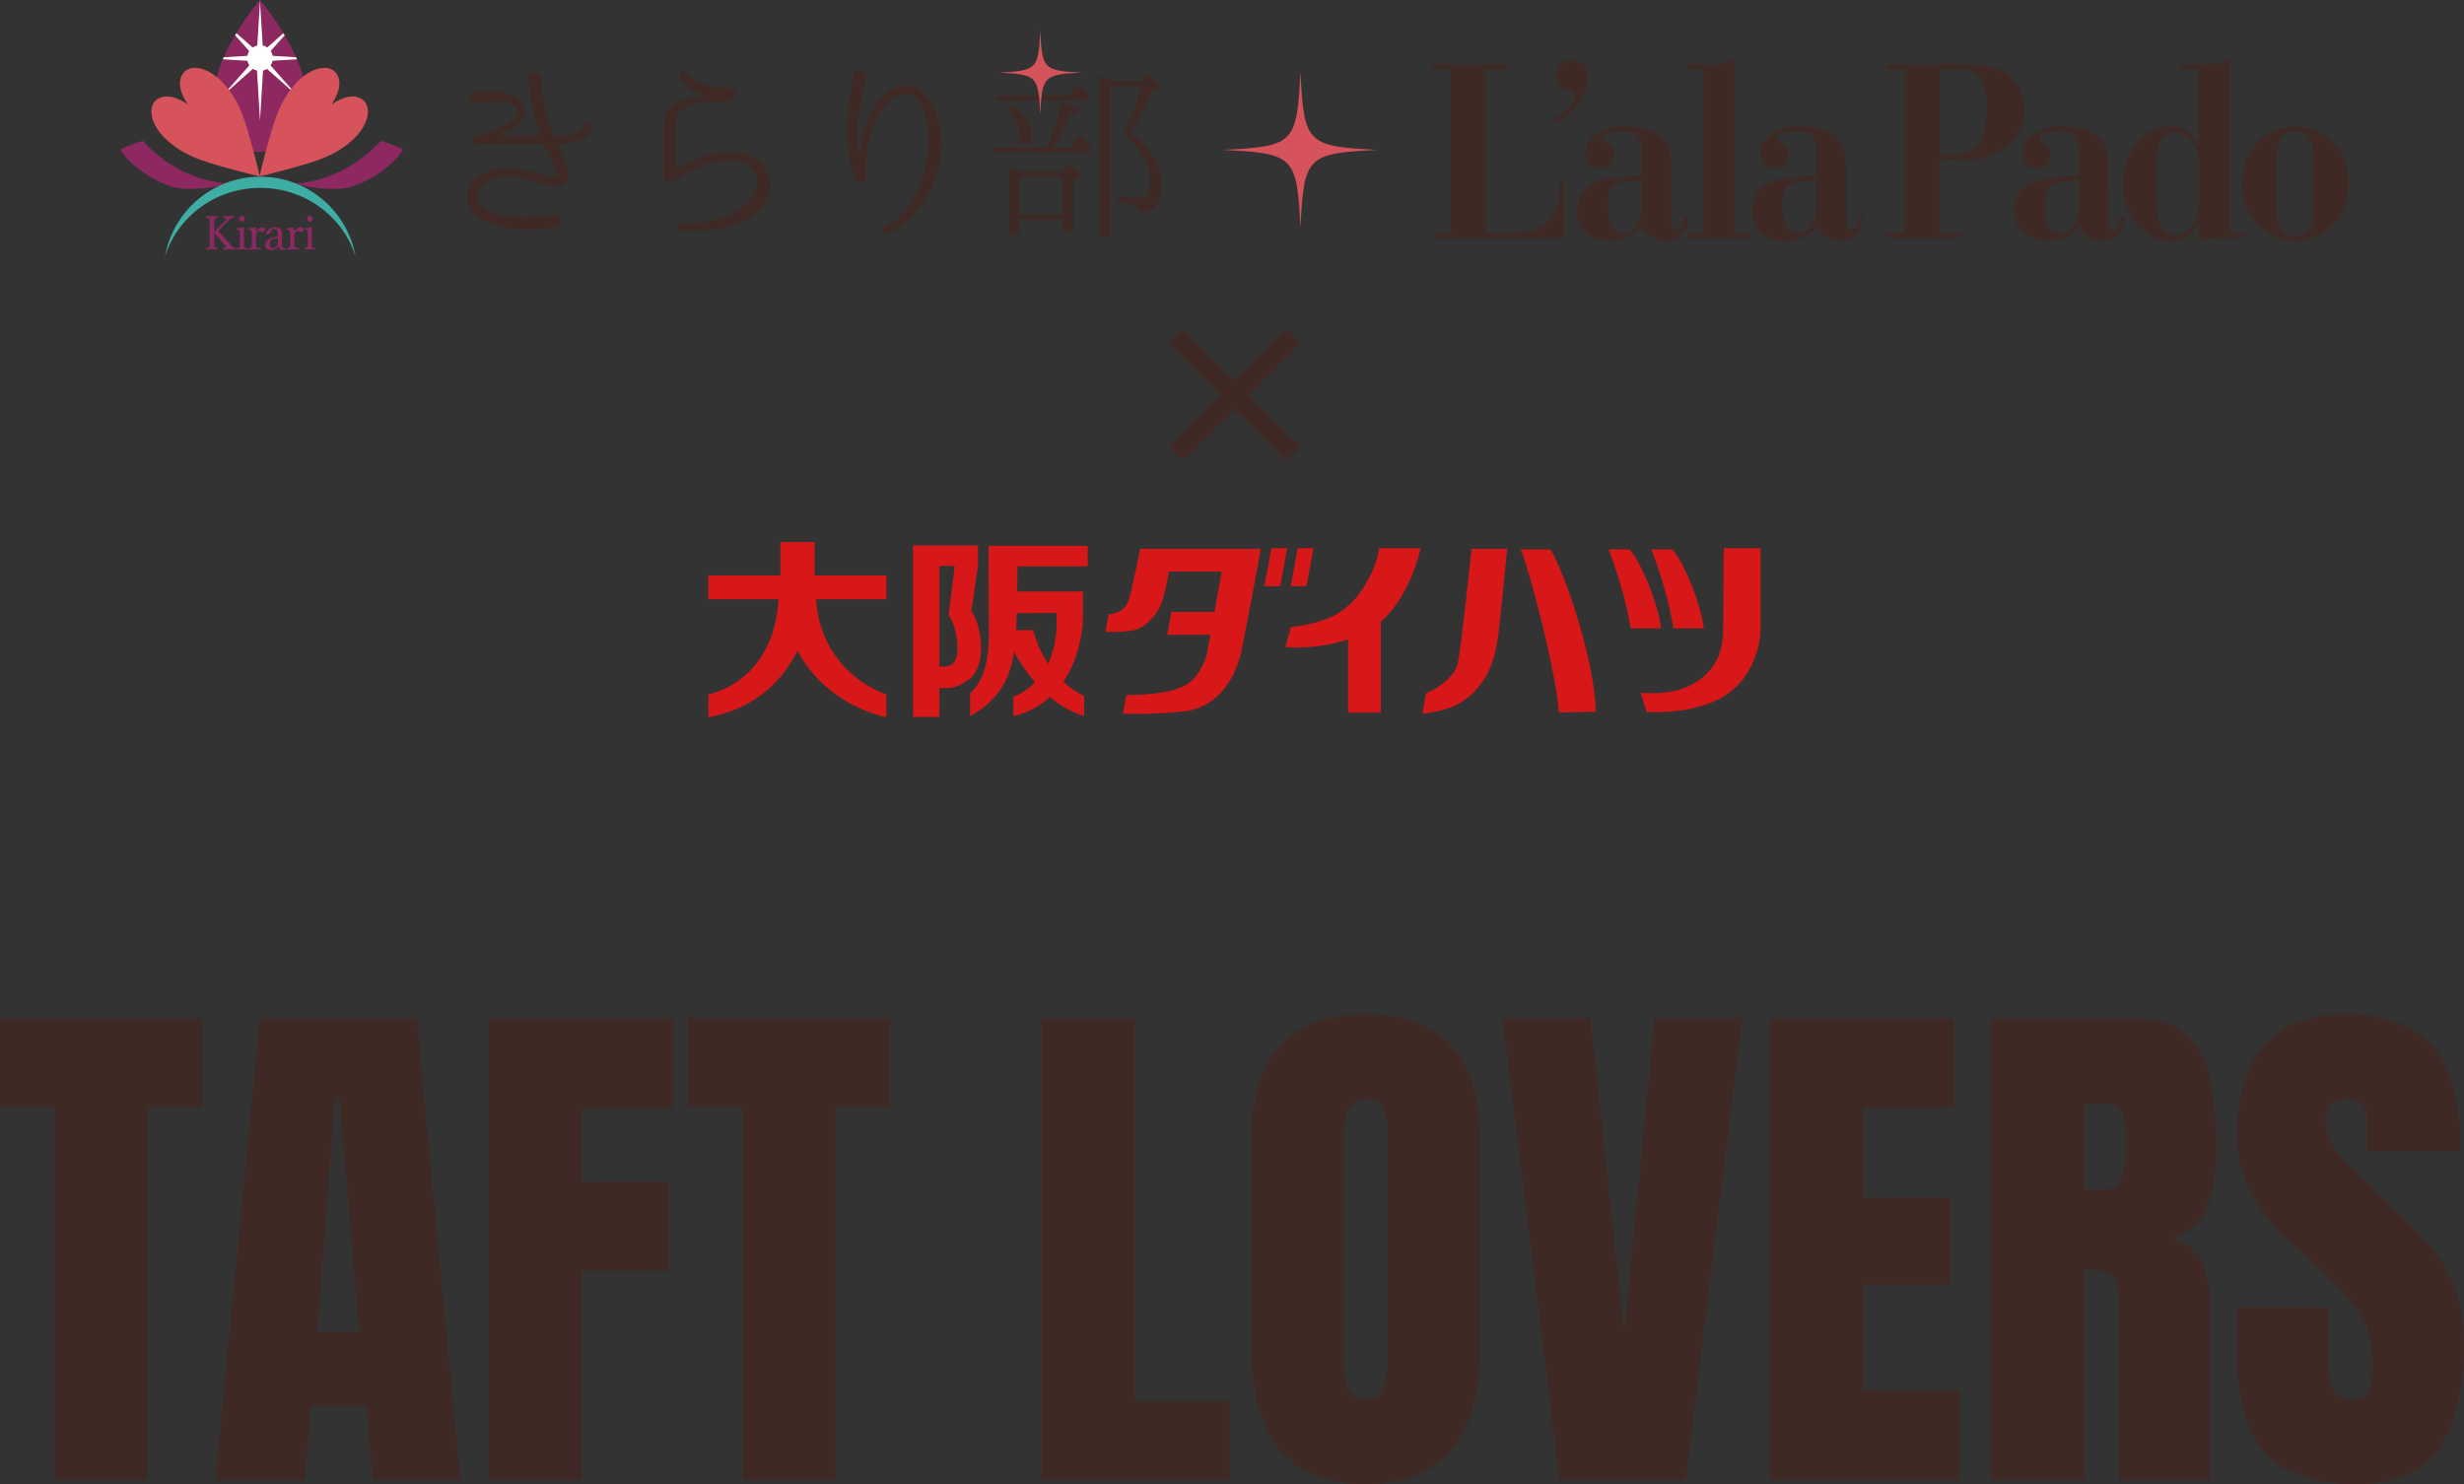 <?xml version="1.0" encoding="utf-8"?>
<!-- Generator: Adobe Illustrator 16.0.0, SVG Export Plug-In . SVG Version: 6.00 Build 0)  -->
<!DOCTYPE svg PUBLIC "-//W3C//DTD SVG 1.1//EN" "http://www.w3.org/Graphics/SVG/1.1/DTD/svg11.dtd">
<svg version="1.1" id="レイヤー_1" xmlns="http://www.w3.org/2000/svg" xmlns:xlink="http://www.w3.org/1999/xlink" x="0px"
	 y="0px" width="311.677px" height="187.813px" viewBox="0 0 311.677 187.813" enable-background="new 0 0 311.677 187.813"
	 xml:space="preserve">
<rect x="0" y="0" width="311.677" height="187.813" fill="#333333" stroke="none"/>
<polygon fill="#3F2925" points="156.154,51.78 149.607,58.328 147.834,56.554 154.355,50.008 147.808,43.408 149.582,41.635 
	156.154,48.208 162.727,41.635 164.501,43.408 157.954,49.98 164.474,56.554 162.702,58.328 "/>
<path fill="#D71718" d="M144.244,69.431c0,0-1.184,5.625-1.479,6.516c-0.295,0.887-1.035,1.628-2.517,1.774l-0.444,2.222
	c0,0,2.369,0.075,3.702-0.223c1.332-0.294,2.96-1.924,3.551-3.773c0.345-1.077,0.813-3.626,0.813-3.626h6.664
	c0,0-0.455,2.541-0.915,5.107h-5.447l-0.523,2.885h5.455c-0.216,1.188-0.381,2.086-0.422,2.295
	c-0.148,0.738-0.887,2.812-2.367,3.849c-1.482,1.037-4.422,1.479-7.824,1.479l-0.464,2.366c0,0,3.696,0.15,7.694-0.295
	c4.002-0.442,6.144-3.551,7.105-6.808c0.438-1.483,2.664-13.769,2.664-13.769H144.244z"/>
<polygon fill="#D71718" points="160.824,69.356 162.823,69.356 161.935,74.169 159.932,74.169 "/>
<polygon fill="#D71718" points="164.153,69.356 166.152,69.356 165.264,74.169 163.266,74.169 "/>
<path fill="#D71718" d="M179.7,69.356h-5.258c-0.37,2.813-2.258,5.664-3.329,6.735c-1.408,1.408-3.107,2.663-7.847,3.258
	l-0.665,2.519c2.294,0.196,5.254-0.075,7.918-0.976v9.264h4.146V78.659C177.608,76.138,179.21,71.652,179.7,69.356"/>
<path fill="#D71718" d="M186.063,69.431h4.588c0,0-0.952,9.779-1.186,11.324c-0.441,2.961-1.305,5.081-3.032,6.81
	c-1.925,1.927-3.998,2.442-6.516,2.737l0.447-2.589c1.925-0.811,3.698-2.221,4.067-3.924c0.372-1.701,1.705-14.209,1.705-14.209"/>
<path fill="#D71718" d="M192.354,69.506h3.772c1.854,3.033,5.553,13.911,5.741,20.539l-4.68,0.11
	C196.869,85.122,193.462,72.096,192.354,69.506"/>
<path fill="#D71718" d="M203.455,69.506h2.665c1.336,1.405,3.558,6.512,3.997,9.991h-3.85
	C205.749,76.166,204.345,71.582,203.455,69.506"/>
<path fill="#D71718" d="M208.86,69.506h2.664c1.332,1.405,3.553,6.512,3.995,9.991h-3.845
	C211.153,76.166,209.75,71.582,208.86,69.506"/>
<path fill="#D71718" d="M218.035,69.356h4.666v10.288c0,1.815-0.716,4.08-1.854,5.774c-1.138,1.691-2.701,2.812-4.216,3.403
	c-3.036,1.185-5.627,1.334-8.365,1.262l-0.739-2.446c4.147,0.369,6.961-0.782,8.661-2.737c1.478-1.701,1.7-3.331,1.777-4.958
	L218.035,69.356z"/>
<path fill="#D71718" d="M98.717,72.798v-4.211h4.324v4.211h9.084v3.018h-8.891c0.379,6.272,4.377,10.416,8.891,12.046v2.888
	c-5.03-1.195-9.019-4.223-11.242-8.423c-2.149,4.295-5.829,7.423-11.275,8.423v-2.888c4.884-1.198,8.528-5.481,8.864-12.046h-8.864
	v-3.018H98.717z"/>
<path fill="#D71718" d="M128.702,71.654h8.883v-2.593h-12.546l0.04,11.325c0,3.995-1.039,6.162-2.371,7.326V90.6
	c4.11-2.204,5.142-5.447,5.576-8.112c0.773,1.461,1.909,2.985,2.639,3.854c-1.017,1.025-2.085,1.551-2.738,1.816v2.466
	c1.944-0.477,3.449-1.367,4.62-2.428c1.096,0.906,2.555,1.855,4.333,2.404v-2.555c-0.97-0.438-1.851-1.063-2.634-1.797
	c1.129-1.642,1.709-3.353,1.969-4.475c0.212-0.924,0.501-2.197,0.501-3.279c0-0.051,0.018-2.471,0.018-3.661h-8.327
	c0.03-1.701,0.037-3.034,0.037-3.034V71.654z M133.644,77.555c0.139,2.793-0.33,4.863-1.063,6.41
	c-0.933-1.402-1.577-2.915-1.879-4.245h-2.162c0.028-0.648,0.05-1.39,0.072-2.148L133.644,77.555z"/>
<path fill="#D71718" d="M122.875,77.278l0.833-5.721v-2.55h-8.215v21.699h3.331v-3.664c1.118-0.017,1.833,0.307,3.775-1.106
	C124.736,84.382,124.373,79.663,122.875,77.278 M120.822,83.551c-0.43,0.782-1.196,0.855-1.998,0.772v-12.71h1.941l-0.775,6.216
	C121.044,79.221,121.431,82.438,120.822,83.551"/>
<path fill="#3F2925" d="M181.231,29.524h2.295V8.707h-2.295V8.146h9.265v0.562h-2.55v20.817h3.258c5.015,0,6.148-2.681,6.148-6.296
	v-0.622h0.51v7.479h-16.631V29.524z"/>
<path fill="#3F2925" d="M207.664,26.377c-0.056,1.651-0.906,3.148-2.238,3.148c-1.926,0-2.012-1.933-2.012-3.553
	c0-1.652,0.171-2.743,2.012-2.961l2.238-0.249V26.377z M211.404,20.424c0-3.553-3.031-4.425-5.95-4.425
	c-2.832,0-4.901,1.527-4.901,3.273c0,1.09,0.566,2.024,1.842,2.024c1.077,0,1.729-0.778,1.729-1.869
	c0-1.496-1.417-1.402-1.445-1.933c-0.028-0.685,1.615-0.934,2.578-0.934c2.125,0,2.408,1.151,2.408,3.021v2.618l-2.775,0.249
	c-2.579,0.218-5.384,0.966-5.384,4.207c0,2.711,2.21,3.802,4.392,3.802c1.104,0,3.06-0.467,3.796-1.963
	c0.511,1.31,1.559,1.963,2.833,1.963c1.842,0,3.032-1.215,3.032-3.054h-0.51c0,0.81-0.313,1.746-0.992,1.746
	c-0.51,0-0.651-0.592-0.651-1.559V20.424z"/>
<path fill="#3F2925" d="M213.528,29.524h1.955V8.707h-1.955V8.146h1.786c2.011,0,3.568,0,4.079-0.934v22.313h1.954v0.562h-7.819
	V29.524z"/>
<path fill="#3F2925" d="M229.762,26.377c-0.057,1.651-0.907,3.148-2.238,3.148c-1.927,0-2.012-1.933-2.012-3.553
	c0-1.652,0.171-2.743,2.012-2.961l2.238-0.249V26.377z M233.501,20.424c0-3.553-3.031-4.425-5.949-4.425
	c-2.833,0-4.901,1.527-4.901,3.273c0,1.09,0.566,2.024,1.842,2.024c1.076,0,1.728-0.778,1.728-1.869
	c0-1.496-1.417-1.402-1.445-1.933c-0.027-0.685,1.615-0.934,2.58-0.934c2.125,0,2.407,1.151,2.407,3.021v2.618l-2.776,0.249
	c-2.578,0.218-5.384,0.966-5.384,4.207c0,2.711,2.212,3.802,4.393,3.802c1.104,0,3.06-0.467,3.796-1.963
	c0.51,1.31,1.558,1.963,2.833,1.963c1.842,0,3.031-1.215,3.031-3.054h-0.509c0,0.81-0.313,1.746-0.993,1.746
	c-0.509,0-0.651-0.592-0.651-1.559V20.424z"/>
<path fill="#3F2925" d="M245.343,8.706h2.296c3.06,0,3.627,1.527,3.627,5.485c0,3.678-1.36,5.485-4.732,5.485
	c-0.396,0-0.85-0.063-1.19-0.155V8.706z M238.629,30.085h9.52v-0.561h-2.806v-9.412c0.85,0.094,1.871,0.125,3.061,0.125
	c4.278,0,7.621-2.462,7.621-6.231c0-3.833-2.323-5.859-7.281-5.859h-10.114v0.56h2.295v20.818h-2.295V30.085z"/>
<path fill="#3F2925" d="M262.938,26.377c-0.058,1.651-0.907,3.148-2.239,3.148c-1.926,0-2.011-1.933-2.011-3.553
	c0-1.652,0.169-2.743,2.011-2.961l2.239-0.249V26.377z M266.677,20.424c0-3.553-3.031-4.425-5.949-4.425
	c-2.834,0-4.902,1.527-4.902,3.273c0,1.09,0.567,2.024,1.843,2.024c1.075,0,1.727-0.778,1.727-1.869
	c0-1.496-1.415-1.402-1.444-1.933c-0.028-0.685,1.615-0.934,2.579-0.934c2.124,0,2.408,1.151,2.408,3.021v2.618l-2.778,0.249
	c-2.577,0.218-5.382,0.966-5.382,4.207c0,2.711,2.211,3.802,4.391,3.802c1.105,0,3.06-0.467,3.797-1.963
	c0.511,1.31,1.559,1.963,2.834,1.963c1.841,0,3.031-1.215,3.031-3.054h-0.511c0,0.81-0.312,1.746-0.992,1.746
	c-0.509,0-0.65-0.592-0.65-1.559V20.424z"/>
<path fill="#3F2925" d="M278.151,25.973c0,1.807-1.076,3.739-2.946,3.739c-1.699,0-2.408-1.435-2.408-4.612v-4.488
	c0-2.119,0.481-3.864,2.295-3.864c1.927,0,3.06,2.025,3.06,3.771V25.973z M275.799,8.706h2.352v9.692h-0.057
	c-0.651-1.527-1.728-2.398-3.513-2.398c-3.796,0-6.034,3.489-6.034,7.479c0,4.332,3.145,6.981,5.978,6.981
	c1.87,0,2.89-0.872,3.569-2.275h0.057v2.275c0.992-0.374,2.891-0.374,3.91-0.374h1.955v-0.562h-1.955V7.181
	c-0.51,0.965-2.068,0.965-4.079,0.965h-2.183V8.706z"/>
<path fill="#3F2925" d="M288.01,19.864c0-2.338,0.878-3.304,2.323-3.304s2.323,0.966,2.323,3.304v6.73
	c0,2.337-0.878,3.305-2.323,3.305s-2.323-0.968-2.323-3.305V19.864z M283.59,23.229c0,4.271,3.003,7.23,6.743,7.23
	c3.739,0,6.743-2.959,6.743-7.23c0-4.269-3.004-7.229-6.743-7.229C286.593,16,283.59,18.96,283.59,23.229"/>
<path fill="#3F2925" d="M196.664,14.995c1.506-0.758,2.524-1.84,2.524-2.981c0-0.288-0.274-0.49-0.378-0.515
	c-0.495-0.079-2.008-0.315-1.975-1.963c0.021-0.993,0.85-1.936,2.052-1.936c1.361,0,1.993,1.046,1.969,2.198
	c-0.037,1.909-1.691,4.654-3.985,5.569L196.664,14.995z"/>
<path fill="#3F2925" d="M96.878,25.395c-1.057,2.113-3.557,3.095-6.084,3.531c-1.932,0.311-3.272,0.388-4.871,0.182h-0.024
	c-0.542-0.053-0.44-0.93,0.076-0.853c1.649,0.078,2.937-0.154,4.511-0.489c2.217-0.515,3.995-1.52,4.846-3.17
	c0.567-1.029,0.567-2.525-0.283-3.377c-0.464-0.464-1.058-0.747-1.702-0.825c-2.861-0.309-4.897,0.439-7.295,1.908
	c-0.412,0.258-0.824,0.824-1.365,0.799c-0.44,0-0.799-0.36-0.799-0.799v-5.671c0-2.216,0.772-3.455,2.653-4.021
	c0.542-0.154,1.109-0.259,1.882-0.311c0.206-0.024,0.259-0.308,0.077-0.412c-1.211-0.541-1.983-1.185-2.473-2.011
	c-0.387-0.489,0.385-1.083,0.747-0.643c1.237,1.313,3.144,2.011,5.232,1.854c0.491-0.023,0.928,0.234,1.032,0.698
	c0.102,0.541-0.31,1.056-0.877,1.056c-2.32,0-6.521-0.103-6.727,2.656l0.025,5.515c0,0.206,0.258,0.336,0.44,0.232
	c2.653-1.521,4.818-2.165,7.603-1.933c0.85,0.076,1.701,0.411,2.397,0.928c1.133,1.005,1.675,2.448,1.444,3.814
	C97.264,24.544,97.109,24.957,96.878,25.395"/>
<path fill="#3F2925" d="M118.823,20.6c-0.671,3.273-2.321,6.238-5.104,8.173c-0.464,0.282-0.928,0.566-1.392,0.747
	c-0.517,0.231-0.852-0.489-0.413-0.8h0.025c0.388-0.282,0.8-0.488,1.187-0.771c2.525-2.011,3.583-4.847,4.124-7.785
	c0.154-0.955,0.232-1.934,0.206-2.939c-0.129-1.727-0.438-4.148-2.062-5.103c-0.721-0.491-1.753-0.129-2.397,0.283
	c-0.747,0.515-1.341,1.289-1.805,2.036c-1.366,2.217-1.753,5.516-1.649,7.888c-0.052,0.798-1.109,1.056-1.392,0.283
	c-0.696-1.934-1.031-4.228-0.979-6.289c-0.027-2.243,0.385-4.486,0.748-6.702c0.178-1.133,1.829-0.773,1.648,0.257
	c-0.464,2.192-1.057,4.28-1.082,6.496c-0.052,1.057,0,1.959,0.232,2.835c0.026,0.104,0.155,0.078,0.155,0
	c0.052-0.772,0.154-1.7,0.464-2.706c0.206-0.825,0.542-1.701,1.031-2.551c0.489-0.853,1.107-1.702,2.035-2.398
	c0.903-0.643,2.27-1.083,3.532-0.465c2.165,1.084,2.991,4.254,3.119,6.188C119.158,18.41,119.029,19.544,118.823,20.6"/>
<path fill="#3F2925" d="M74.841,16.373c-0.025,0.077-0.85,1.778-3.737,1.83c-0.568,0-0.593,0.053-0.568,0.104
	c0.156,0.438,0.335,0.85,0.542,1.262c0.361,0.748,1.339,2.346,0.567,3.429c-0.31,0.388-0.799,0.568-1.34,0.568
	c-1.031-0.078-1.985-0.491-2.965-0.749c-1.546-0.412-3.505-0.771-5.129-0.179c-0.98,0.386-2.062,1.262-1.779,2.551
	c0.438,1.573,2.629,2.01,4.073,2.14c1.624,0.181,3.53,0.154,5.464-0.13c1.058-0.128,1.212,1.522,0.181,1.651h-0.027
	c-2.112,0.283-3.969,0.23-5.824,0.025c-1.882-0.31-4.717-1.108-5.13-3.454c-0.335-1.777,0.98-3.3,2.733-3.788
	c2.345-0.646,4.948-0.054,7.32,0.618c0.901,0.23,1.289,0.024,1.16-0.439c-0.053-0.127-0.336-0.825-0.723-1.624
	c-0.283-0.643-0.541-1.262-0.797-1.881c-0.027-0.051-0.079-0.104-0.13-0.104h-8.351c-0.284,0-0.542-0.231-0.542-0.517
	c0-0.385,0.31-0.489,0.593-0.566c0.799-0.206,6.135-1.727,4.795-3.452c-0.851-1.109-3.222-0.8-5.233-0.671
	c-0.876,0.077-1.005-1.314-0.103-1.366c1.985-0.129,6.65-0.361,6.496,2.578c-0.078,1.469-1.728,2.217-3.17,2.782
	c-0.105,0.053-0.053,0.154,0.024,0.154h5.079c0.051,0,0.077-0.05,0.077-0.102c-0.798-2.164-1.34-4.306-1.494-6.47
	c0,0-0.027-0.361-0.053-0.567c-0.051-1.006,1.444-1.135,1.598-0.104V9.93c0,2.294,0.62,4.614,1.574,7.114
	c0,0.076,0.077,0.102,0.128,0.102h1.031c2.062,0,2.681-1.184,2.706-1.236C74.17,15.315,75.151,15.756,74.841,16.373"/>
<path fill="#3F2925" d="M132.395,18.692c0.702-1.426,1.257-3.188,1.74-5.363c0.049-0.267,0.218-0.363,0.483-0.267
	c1.185,0.41,1.766,0.773,1.766,1.039c0,0.194-0.316,0.338-0.968,0.411c-0.483,1.209-1.232,2.61-2.272,4.18h2.37l0.893-1.257
	c0.168-0.217,0.362-0.241,0.532-0.047c0.362,0.338,0.725,0.749,1.039,1.184c0.144,0.169,0.144,0.314,0.048,0.508
	c-0.073,0.144-0.194,0.218-0.411,0.218h-11.528c-0.217,0-0.338-0.098-0.434-0.29c-0.072-0.194,0.073-0.315,0.362-0.315H132.395z
	 M135.222,12.096l0.845-1.16c0.146-0.217,0.339-0.242,0.533-0.048c0.361,0.363,0.7,0.725,1.014,1.063
	c0.145,0.17,0.168,0.34,0.049,0.532c-0.098,0.146-0.242,0.217-0.435,0.217h-10.803c-0.193,0-0.339-0.097-0.435-0.288
	c-0.072-0.193,0.073-0.315,0.363-0.315H135.222z M134.255,21.763l0.653-0.847c0.145-0.193,0.338-0.218,0.532-0.049
	c0.822,0.652,1.207,1.063,1.207,1.258c0,0.098-0.096,0.218-0.264,0.313l-0.605,0.363v6.211c0,0.241-0.121,0.362-0.386,0.362h-0.581
	c-0.241,0-0.387-0.121-0.387-0.362v-1.208h-5.51v1.521c0,0.267-0.12,0.388-0.362,0.388h-0.605c-0.24,0-0.386-0.121-0.386-0.388
	v-7.926c0-0.265,0.193-0.411,0.459-0.265c0.315,0.169,0.702,0.385,1.087,0.628H134.255z M128.189,13.4
	c1.595,1.28,2.369,2.537,2.369,3.771c0,0.724-0.289,1.088-0.919,1.088c-0.362,0-0.579-0.267-0.628-0.798
	c-0.097-1.28-0.531-2.489-1.304-3.625c-0.146-0.194-0.146-0.338,0-0.483C127.826,13.231,127.997,13.256,128.189,13.4
	 M128.915,27.199h5.51v-4.833h-5.51V27.199z M146.918,23.284c0,2.15-0.772,3.359-2.345,3.602c-0.217,0.048-0.338-0.073-0.41-0.315
	c-0.073-0.218-0.218-0.361-0.434-0.507c-0.291-0.17-0.992-0.338-2.055-0.531c-0.241-0.049-0.339-0.193-0.339-0.41
	c0-0.17,0.121-0.267,0.388-0.242c0.919,0.121,1.667,0.17,2.271,0.17c0.628,0,1.015-0.194,1.209-0.581
	c0.194-0.338,0.266-0.895,0.266-1.667c0-1.982-1.04-3.843-3.118-5.583c-0.195-0.146-0.242-0.314-0.146-0.532
	c0.798-1.642,1.547-3.551,2.224-5.774h-3.964V29.64c0,0.242-0.121,0.364-0.361,0.364h-0.654c-0.24,0-0.386-0.122-0.386-0.364V9.994
	c0-0.29,0.193-0.41,0.458-0.29c0.509,0.24,0.919,0.435,1.258,0.603h3.553l0.555-0.772c0.17-0.193,0.362-0.218,0.555-0.023
	c0.824,0.749,1.234,1.255,1.234,1.498c0,0.121-0.049,0.193-0.194,0.242l-0.702,0.29c-0.893,2.078-1.859,3.842-2.874,5.315
	C145.588,18.67,146.918,20.819,146.918,23.284"/>
<path fill="#D6535B" d="M126.349,9.185c4.813,0.237,5.001,0.431,5.236,5.295c0.237-4.864,0.425-5.058,5.239-5.295
	c-4.814-0.236-5.002-0.43-5.239-5.293C131.35,8.755,131.162,8.948,126.349,9.185"/>
<path fill="#8D2960" d="M38.659,12.103c0,5.31-2.589,7.119-5.786,7.119c-3.195,0-5.785-1.81-5.785-7.119
	C27.088,6.795,32.873,0,32.873,0S38.659,6.795,38.659,12.103"/>
<path fill="#FFFFFF" d="M31.543,8.273l-3.458,3.899l3.905-3.461c0.157,0.101,0.332,0.175,0.518,0.221l0.38,6.339l0.382-6.34
	c0.18-0.045,0.353-0.115,0.503-0.217l3.9,3.458l-3.45-3.89c0.123-0.175,0.213-0.376,0.258-0.594l3.082-0.185
	c-0.037-0.086-0.075-0.172-0.113-0.258l-2.961-0.178c-0.037-0.227-0.122-0.436-0.244-0.618l1.761-1.988
	c-0.052-0.087-0.105-0.173-0.156-0.26l-2.037,1.805c-0.175-0.12-0.373-0.206-0.586-0.253L32.888,0.12l-0.339,5.635
	c-0.217,0.047-0.419,0.136-0.594,0.26L29.9,4.195c-0.052,0.086-0.105,0.172-0.158,0.261l1.78,2.006
	c-0.117,0.179-0.2,0.384-0.238,0.606l-2.99,0.181c-0.036,0.084-0.076,0.17-0.112,0.255l3.11,0.188
	C31.338,7.904,31.425,8.101,31.543,8.273"/>
<path fill="#8D2960" d="M28.141,23.156c-3.77-0.438-7.357-2.334-10.09-5.34c-0.957,0.281-1.901,0.641-2.819,1.092
	c1.362,2.401,5.526,4.864,7.855,4.964c2.185,0.093,4.216-0.141,5.863-0.708C28.695,23.172,28.43,23.172,28.141,23.156"/>
<path fill="#8D2960" d="M38.067,23.155c3.773-0.437,7.358-2.334,10.094-5.34c0.957,0.282,1.9,0.642,2.819,1.092
	c-1.363,2.401-5.53,4.864-7.855,4.964c-2.185,0.093-4.219-0.141-5.863-0.708C37.515,23.172,37.782,23.17,38.067,23.155"/>
<path fill="#3EADA3" d="M32.925,23.772c5.684,0,10.485,3.661,12.054,8.688c-1.015-5.739-6.024-10.102-12.054-10.102
	c-6.032,0-11.042,4.362-12.056,10.102C22.438,27.434,27.238,23.772,32.925,23.772"/>
<path fill="#D6535B" d="M23.715,13.151c-1.208-1.798-1.199-3.253-0.377-4.075c0.983-0.982,3.038-0.431,4.611,1.144
	c1.897,1.898,2.648,3.953,3.268,5.911c0.588,1.877,1.455,5.317,1.646,6.172l-0.014,0.017c-0.856-0.191-4.287-1.068-6.163-1.656
	c-1.96-0.62-4.015-1.37-5.913-3.268c-1.601-1.602-2.1-3.654-1.134-4.62c0.813-0.813,2.26-0.813,4.057,0.395L23.715,13.151z"/>
<path fill="#D6535B" d="M41.994,13.169c1.797-1.206,3.243-1.206,4.056-0.394c0.966,0.965,0.467,3.018-1.134,4.621
	c-1.898,1.896-3.952,2.646-5.911,3.266c-1.877,0.588-5.308,1.465-6.162,1.656l-0.017-0.015c0.192-0.856,1.06-4.295,1.647-6.172
	c0.62-1.958,1.371-4.015,3.268-5.911c1.574-1.574,3.628-2.126,4.609-1.146c0.823,0.823,0.831,2.279-0.375,4.076L41.994,13.169z"/>
<path fill="#8D2960" d="M27.092,29.468v1.628c0,0.087,0.025,0.146,0.076,0.182c0.05,0.034,0.146,0.065,0.284,0.095
	c0.021,0.005,0.036,0.015,0.049,0.026c0.012,0.014,0.019,0.038,0.019,0.072c0,0.029-0.005,0.063-0.014,0.107
	c-0.13-0.007-0.253-0.016-0.372-0.021c-0.118-0.008-0.228-0.011-0.331-0.011c-0.105,0-0.224,0.003-0.357,0.011
	c-0.131,0.005-0.259,0.014-0.381,0.021c-0.009-0.044-0.012-0.077-0.012-0.102c0-0.061,0.019-0.096,0.06-0.104
	c0.155-0.033,0.26-0.066,0.319-0.098c0.056-0.033,0.085-0.092,0.085-0.179v-3.273c0-0.087-0.029-0.147-0.085-0.184
	c-0.059-0.036-0.164-0.066-0.319-0.095c-0.041-0.003-0.06-0.04-0.06-0.106c0-0.028,0.003-0.063,0.012-0.104
	c0.117,0.009,0.245,0.016,0.379,0.022c0.135,0.008,0.252,0.009,0.354,0.009c0.106,0,0.224-0.001,0.355-0.009
	c0.129-0.007,0.259-0.014,0.39-0.022c0.009,0.042,0.014,0.076,0.014,0.104c0,0.063-0.023,0.099-0.063,0.106
	c-0.154,0.028-0.259,0.059-0.317,0.095c-0.057,0.036-0.085,0.097-0.085,0.184v1.556l1.417-1.479
	c0.024-0.026,0.047-0.054,0.064-0.087c0.018-0.032,0.029-0.064,0.029-0.101c0-0.046-0.025-0.082-0.072-0.105
	c-0.046-0.024-0.109-0.042-0.186-0.054c-0.04-0.007-0.061-0.045-0.061-0.115c0-0.028,0.003-0.063,0.011-0.104
	c0.12,0.009,0.236,0.016,0.356,0.022c0.118,0.008,0.226,0.009,0.324,0.009c0.089,0,0.184-0.001,0.283-0.009
	c0.101-0.007,0.19-0.014,0.273-0.022c0.008,0.042,0.011,0.076,0.011,0.104c0,0.066-0.02,0.106-0.067,0.121
	c-0.089,0.017-0.172,0.043-0.249,0.078c-0.077,0.032-0.154,0.087-0.227,0.159l-1.375,1.429l1.668,1.891
	c0.069,0.08,0.138,0.133,0.209,0.167c0.069,0.037,0.153,0.061,0.25,0.078c0.049,0.005,0.073,0.041,0.073,0.11
	c0,0.029-0.004,0.063-0.013,0.107c-0.125-0.007-0.264-0.016-0.415-0.021c-0.151-0.008-0.281-0.011-0.391-0.011
	c-0.113,0-0.234,0.003-0.361,0.011c-0.125,0.005-0.258,0.014-0.397,0.021c-0.008-0.044-0.011-0.077-0.011-0.102
	c0-0.064,0.022-0.1,0.067-0.104c0.183-0.012,0.275-0.068,0.275-0.166c0-0.044-0.021-0.086-0.061-0.129L27.092,29.468z"/>
<path fill="#8D2960" d="M30.599,31.547c-0.07,0-0.14,0.002-0.212,0.003c-0.072,0.002-0.138,0.007-0.2,0.011
	c-0.059,0.003-0.113,0.008-0.159,0.012s-0.074,0.006-0.085,0.006c0-0.003-0.002-0.018-0.006-0.044
	c-0.005-0.025-0.006-0.044-0.006-0.058c0-0.043,0.018-0.069,0.055-0.078c0.106-0.021,0.192-0.046,0.257-0.075
	c0.065-0.032,0.097-0.08,0.097-0.15v-1.749c0-0.13-0.022-0.221-0.064-0.276c-0.043-0.056-0.137-0.089-0.277-0.104
	c-0.054-0.009-0.079-0.038-0.079-0.091c0-0.021,0.003-0.048,0.011-0.082c0.051,0,0.126-0.004,0.222-0.009
	c0.096-0.008,0.175-0.014,0.236-0.023c0.095-0.017,0.18-0.037,0.253-0.055c0.076-0.02,0.129-0.03,0.162-0.03
	c0.058,0,0.086,0.033,0.086,0.098c0,0.061-0.006,0.132-0.018,0.216c-0.012,0.084-0.019,0.192-0.019,0.331v1.774
	c0,0.07,0.032,0.118,0.096,0.15c0.062,0.029,0.151,0.054,0.265,0.075c0.033,0.009,0.05,0.035,0.05,0.078
	c0,0.014-0.002,0.032-0.003,0.058c-0.004,0.026-0.006,0.041-0.009,0.044c-0.014,0-0.041-0.002-0.084-0.006s-0.095-0.009-0.154-0.012
	c-0.063-0.004-0.129-0.009-0.202-0.011C30.741,31.549,30.671,31.547,30.599,31.547 M30.243,27.68c0-0.103,0.033-0.19,0.1-0.267
	c0.068-0.076,0.152-0.111,0.254-0.111c0.097,0,0.18,0.035,0.245,0.111c0.064,0.076,0.097,0.164,0.097,0.267
	c0,0.111-0.033,0.202-0.097,0.271c-0.065,0.069-0.148,0.103-0.245,0.103c-0.102,0-0.186-0.033-0.254-0.103
	C30.276,27.882,30.243,27.791,30.243,27.68"/>
<path fill="#8D2960" d="M33.209,28.761c0.118,0,0.206,0.03,0.263,0.091c0.057,0.061,0.085,0.127,0.085,0.198
	c0,0.025-0.003,0.052-0.011,0.071c-0.009,0.022-0.027,0.043-0.059,0.068c-0.03,0.021-0.073,0.051-0.129,0.084
	c-0.055,0.031-0.131,0.07-0.229,0.118c-0.036-0.048-0.079-0.087-0.131-0.122c-0.051-0.033-0.107-0.053-0.168-0.053
	c-0.069,0-0.132,0.022-0.189,0.063c-0.058,0.042-0.106,0.097-0.147,0.168c-0.041,0.07-0.072,0.151-0.094,0.244
	c-0.023,0.091-0.034,0.187-0.034,0.285v1.106c0,0.096,0.047,0.164,0.141,0.209c0.093,0.045,0.227,0.08,0.402,0.106
	c0.041,0.009,0.061,0.035,0.061,0.078c0,0.024-0.003,0.058-0.011,0.102c-0.046-0.004-0.103-0.007-0.169-0.008
	c-0.066-0.003-0.137-0.007-0.211-0.01c-0.072-0.004-0.148-0.009-0.226-0.011c-0.079-0.001-0.15-0.003-0.216-0.003
	c-0.113,0-0.227,0.003-0.345,0.011c-0.119,0.005-0.23,0.014-0.338,0.021c-0.008-0.044-0.012-0.077-0.012-0.102
	c0-0.043,0.02-0.069,0.056-0.078c0.094-0.018,0.176-0.042,0.247-0.075c0.071-0.036,0.107-0.084,0.107-0.15V29.54
	c0-0.091-0.005-0.167-0.014-0.225c-0.012-0.062-0.028-0.109-0.054-0.146c-0.023-0.036-0.058-0.063-0.106-0.081
	c-0.046-0.015-0.107-0.028-0.18-0.038c-0.053-0.009-0.08-0.034-0.08-0.083c0-0.025,0.005-0.055,0.013-0.091
	c0.052,0,0.127-0.002,0.221-0.009c0.098-0.005,0.175-0.014,0.238-0.023c0.09-0.017,0.17-0.034,0.237-0.054
	c0.068-0.019,0.119-0.029,0.152-0.029c0.058,0,0.087,0.031,0.087,0.098v0.43c0.131-0.148,0.261-0.274,0.394-0.376
	C32.893,28.812,33.042,28.761,33.209,28.761"/>
<path fill="#8D2960" d="M36.089,31.373c0.045,0,0.069,0.046,0.073,0.137c-0.107,0.076-0.241,0.114-0.403,0.114
	c-0.091,0-0.169-0.015-0.234-0.041c-0.066-0.028-0.123-0.065-0.168-0.112c-0.046-0.047-0.082-0.103-0.105-0.162
	c-0.026-0.06-0.042-0.123-0.05-0.187c-0.102,0.192-0.223,0.324-0.363,0.396c-0.141,0.07-0.303,0.106-0.487,0.106
	c-0.081,0-0.167-0.008-0.259-0.022c-0.091-0.015-0.179-0.045-0.259-0.092c-0.082-0.048-0.15-0.115-0.202-0.201
	c-0.053-0.086-0.08-0.199-0.08-0.341c0-0.159,0.036-0.292,0.108-0.402c0.069-0.109,0.162-0.199,0.275-0.27
	c0.112-0.071,0.234-0.127,0.366-0.17c0.131-0.043,0.259-0.08,0.381-0.11c0.069-0.013,0.134-0.026,0.192-0.042
	c0.06-0.014,0.112-0.031,0.157-0.048c0.057-0.018,0.093-0.039,0.107-0.071c0.015-0.029,0.021-0.088,0.021-0.173
	c0-0.203-0.036-0.369-0.109-0.499c-0.074-0.13-0.204-0.196-0.392-0.196c-0.069,0-0.128,0.01-0.177,0.026
	c-0.049,0.017-0.089,0.045-0.122,0.081c-0.032,0.035-0.06,0.084-0.086,0.144c-0.024,0.061-0.049,0.131-0.074,0.212
	c-0.012,0.049-0.039,0.082-0.082,0.104c-0.042,0.021-0.113,0.046-0.217,0.077c-0.024,0.009-0.054,0.017-0.092,0.025
	c-0.035,0.01-0.066,0.014-0.09,0.014c-0.041,0-0.062-0.045-0.062-0.136c0-0.095,0.035-0.188,0.105-0.283
	c0.068-0.096,0.158-0.178,0.264-0.25c0.109-0.073,0.226-0.133,0.352-0.179c0.127-0.043,0.246-0.066,0.361-0.066
	c0.143,0,0.271,0.012,0.386,0.038c0.113,0.025,0.213,0.073,0.296,0.142c0.081,0.071,0.144,0.161,0.187,0.277
	c0.043,0.114,0.066,0.265,0.066,0.45v1.106c0,0.151,0.005,0.258,0.014,0.325c0.012,0.065,0.026,0.118,0.048,0.158
	c0.028,0.059,0.059,0.099,0.094,0.116c0.034,0.021,0.07,0.029,0.106,0.029c0.046,0,0.078-0.003,0.095-0.011
	C36.049,31.378,36.067,31.373,36.089,31.373 M35.159,30.119l-0.196,0.031c-0.108,0.022-0.211,0.048-0.311,0.076
	c-0.101,0.032-0.189,0.074-0.267,0.126c-0.078,0.055-0.14,0.122-0.188,0.204c-0.047,0.081-0.07,0.181-0.07,0.302
	c0,0.162,0.04,0.287,0.12,0.372c0.08,0.088,0.179,0.129,0.297,0.129c0.079,0,0.155-0.017,0.232-0.054
	c0.075-0.038,0.141-0.088,0.195-0.154c0.056-0.066,0.101-0.144,0.136-0.235c0.034-0.091,0.052-0.188,0.052-0.297V30.119z"/>
<path fill="#8D2960" d="M38.066,28.761c0.117,0,0.205,0.03,0.263,0.091c0.056,0.061,0.084,0.127,0.084,0.198
	c0,0.025-0.003,0.052-0.012,0.071c-0.008,0.022-0.027,0.043-0.058,0.068c-0.03,0.021-0.074,0.051-0.129,0.084
	c-0.055,0.031-0.131,0.07-0.228,0.118c-0.037-0.048-0.081-0.087-0.132-0.122c-0.051-0.033-0.107-0.053-0.168-0.053
	c-0.069,0-0.132,0.022-0.19,0.063c-0.057,0.042-0.106,0.097-0.147,0.168c-0.04,0.07-0.071,0.151-0.094,0.244
	c-0.023,0.091-0.033,0.187-0.033,0.285v1.106c0,0.096,0.046,0.164,0.141,0.209c0.094,0.045,0.227,0.08,0.403,0.106
	c0.04,0.009,0.061,0.035,0.061,0.078c0,0.024-0.004,0.058-0.012,0.102c-0.046-0.004-0.102-0.007-0.168-0.008
	c-0.068-0.003-0.138-0.007-0.212-0.01c-0.072-0.004-0.149-0.009-0.226-0.011c-0.078-0.001-0.15-0.003-0.216-0.003
	c-0.113,0-0.226,0.003-0.345,0.011c-0.119,0.005-0.231,0.014-0.338,0.021c-0.009-0.044-0.011-0.077-0.011-0.102
	c0-0.043,0.019-0.069,0.055-0.078c0.093-0.018,0.176-0.042,0.247-0.075c0.071-0.036,0.107-0.084,0.107-0.15V29.54
	c0-0.091-0.005-0.167-0.014-0.225c-0.012-0.062-0.027-0.109-0.053-0.146c-0.024-0.036-0.059-0.063-0.106-0.081
	c-0.047-0.015-0.108-0.028-0.181-0.038c-0.054-0.009-0.081-0.034-0.081-0.083c0-0.025,0.006-0.055,0.014-0.091
	c0.052,0,0.127-0.002,0.222-0.009c0.096-0.005,0.175-0.014,0.237-0.023c0.09-0.017,0.17-0.034,0.237-0.054
	c0.068-0.019,0.119-0.029,0.152-0.029c0.057,0,0.087,0.031,0.087,0.098v0.43c0.131-0.148,0.261-0.274,0.394-0.376
	C37.747,28.812,37.898,28.761,38.066,28.761"/>
<path fill="#8D2960" d="M39.189,31.547c-0.071,0-0.141,0.002-0.213,0.003c-0.072,0.002-0.138,0.007-0.2,0.011
	c-0.06,0.003-0.114,0.008-0.158,0.012c-0.045,0.004-0.073,0.006-0.086,0.006c0-0.003-0.003-0.018-0.007-0.044
	c-0.003-0.025-0.006-0.044-0.006-0.058c0-0.043,0.019-0.069,0.056-0.078c0.105-0.021,0.191-0.046,0.256-0.075
	c0.065-0.032,0.098-0.08,0.098-0.15v-1.749c0-0.13-0.021-0.221-0.063-0.276c-0.044-0.056-0.137-0.089-0.279-0.104
	c-0.052-0.009-0.08-0.038-0.08-0.091c0-0.021,0.004-0.048,0.012-0.082c0.054,0,0.128-0.004,0.225-0.009
	c0.095-0.008,0.174-0.014,0.235-0.023c0.095-0.017,0.178-0.037,0.253-0.055c0.075-0.02,0.127-0.03,0.161-0.03
	c0.057,0,0.086,0.033,0.086,0.098c0,0.061-0.005,0.132-0.018,0.216c-0.012,0.084-0.019,0.192-0.019,0.331v1.774
	c0,0.07,0.033,0.118,0.095,0.15c0.064,0.029,0.152,0.054,0.267,0.075c0.032,0.009,0.048,0.035,0.048,0.078
	c0,0.014,0,0.032-0.003,0.058c-0.001,0.026-0.003,0.041-0.009,0.044c-0.012,0-0.039-0.002-0.083-0.006
	c-0.042-0.004-0.094-0.009-0.155-0.012c-0.061-0.004-0.128-0.009-0.2-0.011C39.33,31.549,39.259,31.547,39.189,31.547 M38.832,27.68
	c0-0.103,0.035-0.19,0.103-0.267c0.066-0.076,0.151-0.111,0.251-0.111c0.098,0,0.179,0.035,0.246,0.111
	c0.065,0.076,0.097,0.164,0.097,0.267c0,0.111-0.032,0.202-0.097,0.271c-0.067,0.069-0.148,0.103-0.246,0.103
	c-0.1,0-0.185-0.033-0.251-0.103C38.867,27.882,38.832,27.791,38.832,27.68"/>
<path fill="#D6535B" d="M154.717,18.963c8.988,0.444,9.338,0.804,9.779,9.89c0.44-9.086,0.793-9.445,9.782-9.89
	c-8.989-0.442-9.342-0.802-9.782-9.885C164.055,18.161,163.706,18.521,154.717,18.963"/>
<polygon fill="#3F2925" points="6.939,187.28 6.939,140.065 0,140.065 0,128.843 25.566,128.843 25.566,140.065 18.627,140.065 
	18.627,187.28 "/>
<path fill="#3F2925" d="M27.226,187.281l5.645-58.438h19.822l5.545,58.438H47.181l-0.83-9.431h-7.039l-0.731,9.431H27.226z
	 M40.142,168.521h5.312l-2.556-29.717h-0.531L40.142,168.521z"/>
<polygon fill="#3F2925" points="61.824,187.28 61.824,128.843 85.199,128.843 85.199,140.231 73.578,140.231 73.578,149.528 
	84.601,149.528 84.601,160.785 73.578,160.785 73.578,187.28 "/>
<polygon fill="#3F2925" points="93.964,187.28 93.964,140.065 87.025,140.065 87.025,128.843 112.591,128.843 112.591,140.065 
	105.652,140.065 105.652,187.28 "/>
<polygon fill="#3F2925" points="131.783,187.28 131.783,128.843 143.471,128.843 143.471,177.319 155.49,177.319 155.49,187.28 "/>
<path fill="#3F2925" d="M172.755,187.813c-4.672,0-8.24-1.412-10.708-4.235c-2.469-2.822-3.702-6.9-3.702-12.234v-27.758
	c0-5.003,1.223-8.799,3.669-11.388c2.444-2.59,6.026-3.885,10.741-3.885s8.295,1.295,10.741,3.885
	c2.445,2.589,3.669,6.385,3.669,11.388v27.758c0,5.334-1.234,9.412-3.702,12.234C180.995,186.4,177.425,187.813,172.755,187.813
	 M172.855,177.054c1.771,0,2.656-1.716,2.656-5.146v-28.522c0-2.878-0.863-4.315-2.59-4.315c-1.948,0-2.922,1.471-2.922,4.416
	v28.488c0,1.813,0.221,3.114,0.664,3.899C171.106,176.66,171.835,177.054,172.855,177.054"/>
<polygon fill="#3F2925" points="197.259,187.28 190.054,128.81 201.177,128.81 205.46,168.588 209.279,128.81 220.402,128.81 
	213.198,187.28 "/>
<polygon fill="#3F2925" points="223.789,187.28 223.789,128.843 247.164,128.843 247.164,140.133 235.675,140.133 235.675,151.521 
	246.699,151.521 246.699,162.511 235.675,162.511 235.675,175.892 247.927,175.892 247.927,187.28 "/>
<path fill="#3F2925" d="M251.779,187.28v-58.437h17.93c2.988,0,5.246,0.679,6.773,2.041c1.527,1.361,2.551,3.265,3.071,5.711
	c0.52,2.446,0.78,5.318,0.78,8.617c0,3.187-0.404,5.731-1.212,7.636c-0.81,1.904-2.33,3.221-4.565,3.952
	c1.837,0.376,3.126,1.289,3.868,2.738c0.741,1.449,1.112,3.325,1.112,5.629v22.112h-11.521v-22.877c0-1.705-0.349-2.762-1.046-3.172
	c-0.698-0.409-1.821-0.612-3.37-0.612v26.661H251.779z M263.666,150.491h2.822c1.614,0,2.424-1.76,2.424-5.278
	c0-2.281-0.178-3.775-0.531-4.483c-0.354-0.709-1.019-1.062-1.992-1.062h-2.723V150.491z"/>
<path fill="#3F2925" d="M298.064,187.812c-5.335,0-9.181-1.327-11.538-3.983c-2.358-2.657-3.536-6.885-3.536-12.685v-5.711h11.555
	v7.306c0,1.349,0.205,2.405,0.614,3.17c0.409,0.763,1.123,1.146,2.142,1.146c1.063,0,1.798-0.31,2.208-0.93
	c0.409-0.62,0.614-1.638,0.614-3.054c0-1.793-0.178-3.293-0.531-4.5c-0.354-1.206-0.969-2.358-1.842-3.453
	c-0.875-1.096-2.088-2.373-3.637-3.834l-5.246-4.981c-3.918-3.696-5.877-7.925-5.877-12.683c0-4.981,1.156-8.778,3.471-11.389
	c2.312-2.612,5.66-3.919,10.043-3.919c5.356,0,9.158,1.429,11.405,4.283c2.246,2.856,3.37,7.194,3.37,13.017h-11.887v-4.019
	c0-0.797-0.228-1.417-0.681-1.858c-0.454-0.443-1.068-0.664-1.843-0.664c-0.93,0-1.61,0.26-2.042,0.778
	c-0.432,0.521-0.647,1.191-0.647,2.011c0,0.817,0.221,1.704,0.664,2.655c0.442,0.951,1.316,2.047,2.623,3.287l6.74,6.476
	c1.35,1.282,2.59,2.639,3.719,4.065c1.129,1.429,2.036,3.088,2.723,4.981c0.686,1.892,1.029,4.201,1.029,6.924
	c0,5.489-1.013,9.789-3.038,12.898S303.088,187.812,298.064,187.812"/>
</svg>
